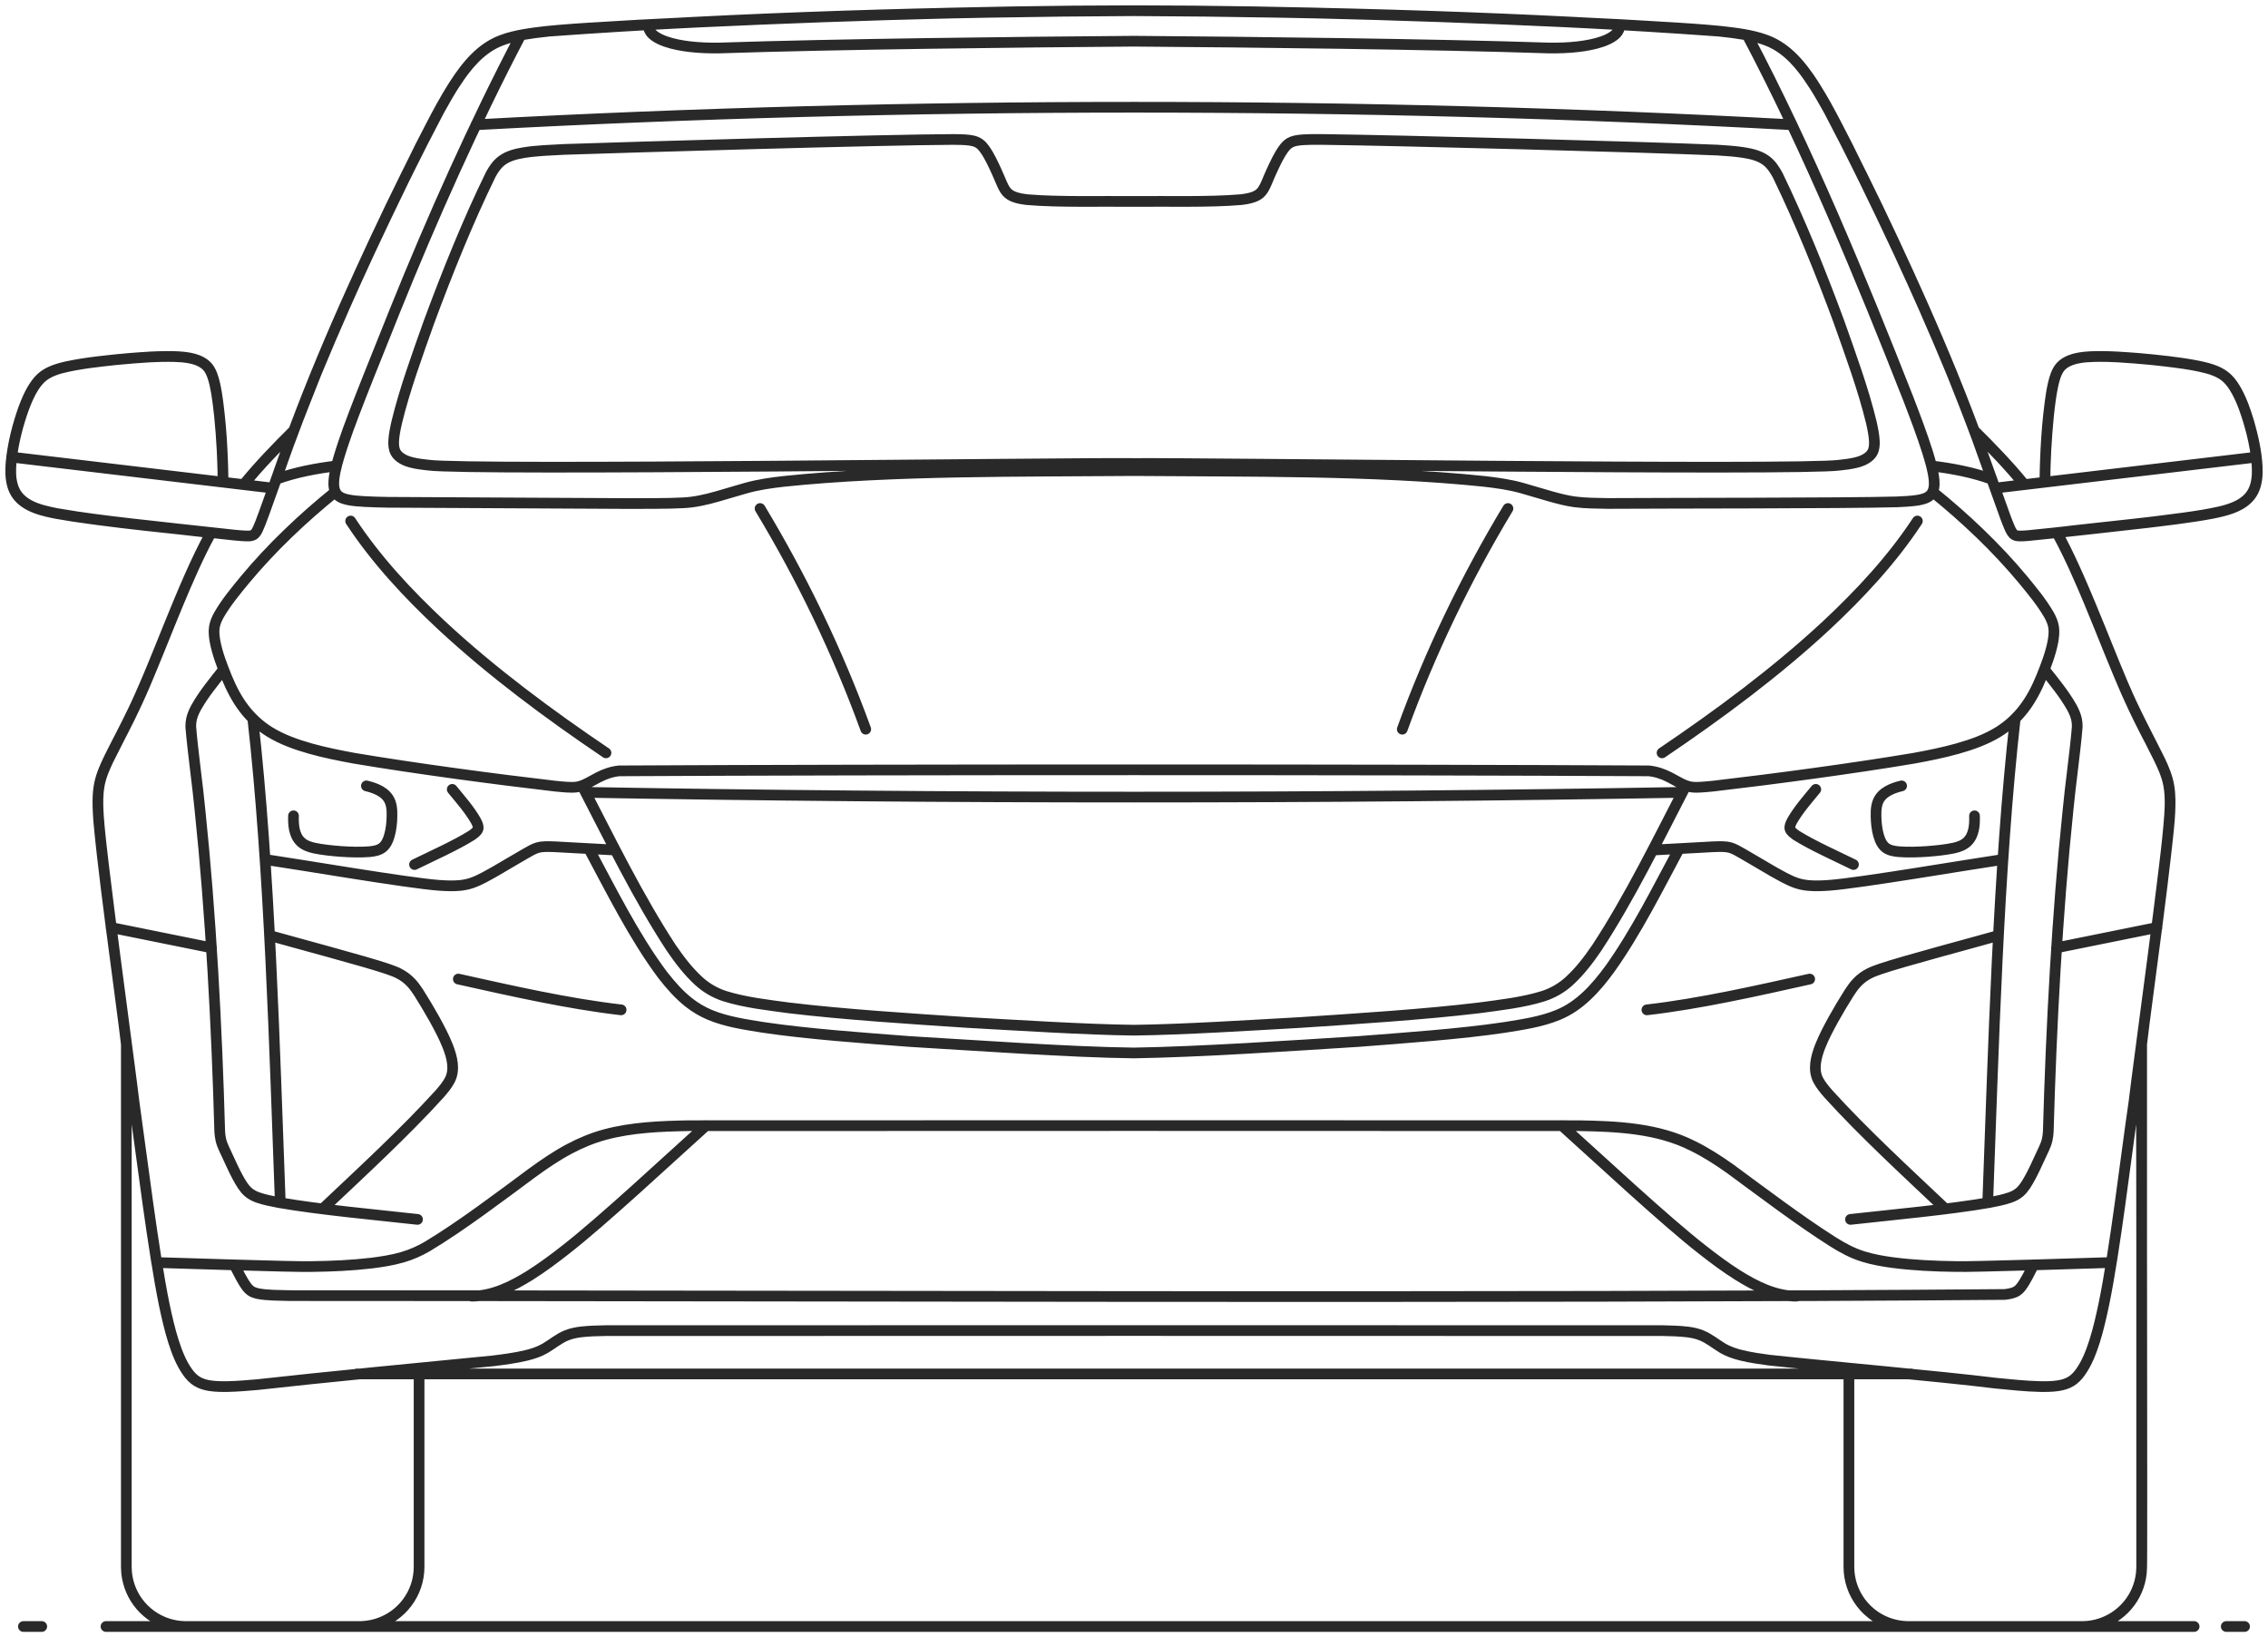 <svg width="212" height="153" viewBox="0 0 212 153" fill="none" xmlns="http://www.w3.org/2000/svg">
    <path d="M2.188 151.998H3.903M9.908 151.998H205.095M208.098 151.998H209.812M201.623 86.676L192.228 88.575M140.955 47.52C137.026 54.036 133.671 60.994 131.076 68.145M179.226 48.69C176.857 52.297 173.861 55.509 170.712 58.449C166.004 62.821 160.683 66.76 155.359 70.356M169.159 91.494C164.287 92.577 158.884 93.807 153.943 94.371M173.252 80.792C171.588 79.974 169.464 79.033 167.909 78.066C167.715 77.935 167.527 77.785 167.384 77.598C167.317 77.506 167.293 77.389 167.306 77.277C167.329 77.088 167.412 76.911 167.497 76.742C168.088 75.691 168.965 74.7 169.73 73.767M184.566 76.239C184.591 77.071 184.533 78.023 183.909 78.644C183.57 78.979 183.106 79.146 182.65 79.248C181.827 79.421 180.962 79.506 180.123 79.57C179.25 79.626 178.352 79.66 177.478 79.591C177.051 79.55 176.597 79.479 176.249 79.209C176.01 79.023 175.852 78.756 175.738 78.48C175.515 77.927 175.424 77.325 175.38 76.732C175.351 76.132 175.316 75.466 175.546 74.902C175.909 74.021 176.888 73.65 177.752 73.442M10.379 86.676L19.774 88.575M71.047 47.52C74.975 54.036 78.331 60.994 80.925 68.145M32.776 48.69C35.145 52.297 38.141 55.509 41.29 58.449C45.998 62.821 51.319 66.76 56.644 70.356M42.843 91.494C47.715 92.577 53.118 93.807 58.059 94.371M38.749 80.792C40.413 79.974 42.538 79.033 44.092 78.066C44.286 77.935 44.474 77.785 44.617 77.598C44.684 77.506 44.709 77.389 44.695 77.277C44.673 77.088 44.59 76.911 44.504 76.742C43.913 75.691 43.037 74.7 42.271 73.767M27.435 76.239C27.41 77.071 27.468 78.023 28.093 78.644C28.431 78.979 28.895 79.146 29.351 79.248C30.174 79.421 31.04 79.506 31.878 79.57C32.752 79.626 33.65 79.66 34.523 79.591C34.95 79.55 35.405 79.479 35.752 79.209C35.991 79.023 36.149 78.756 36.263 78.48C36.487 77.927 36.578 77.325 36.621 76.732C36.651 76.132 36.686 75.466 36.455 74.902C36.092 74.021 35.113 73.65 34.249 73.442M60.632 2.292L60.627 2.327L60.622 2.378V2.394L60.62 2.41V2.492L60.622 2.508L60.627 2.557L60.634 2.605L60.638 2.622L60.641 2.638L60.654 2.687L60.659 2.703L60.664 2.719L60.67 2.735L60.676 2.751L60.681 2.766L60.688 2.782L60.694 2.797C60.794 3.023 60.972 3.205 61.168 3.351C61.486 3.587 61.855 3.75 62.228 3.881C62.956 4.134 63.729 4.271 64.493 4.363C65.407 4.469 66.36 4.501 67.28 4.484C78.22 4.118 94.947 3.934 106.001 3.851C117.119 3.934 133.737 4.118 144.721 4.484C145.641 4.501 146.594 4.469 147.508 4.363C148.273 4.271 149.045 4.134 149.774 3.881C150.146 3.75 150.515 3.587 150.834 3.351C151.029 3.204 151.208 3.023 151.307 2.797L151.314 2.782L151.332 2.735L151.347 2.687L151.36 2.638L151.363 2.622L151.367 2.605L151.369 2.589L151.372 2.573L151.375 2.557L151.376 2.54L151.378 2.524L151.38 2.508V2.492L151.381 2.475V2.394L151.38 2.378L151.378 2.361L151.376 2.344L151.375 2.327L151.372 2.309L151.369 2.292M48.68 3.276C44.372 11.476 40.386 20.424 36.919 29.018C35.788 31.887 33.045 38.535 32.113 41.363C31.825 42.228 31.529 43.137 31.34 44.029C31.258 44.434 31.188 44.851 31.199 45.265C31.208 45.525 31.252 45.792 31.379 46.023C31.476 46.201 31.627 46.347 31.801 46.448C32.025 46.58 32.281 46.652 32.533 46.705C33.043 46.807 33.587 46.84 34.105 46.872C34.753 46.911 35.628 46.926 36.281 46.94L58.944 47.058C60.198 47.048 62.568 47.066 63.817 46.989C64.9 46.945 65.974 46.699 67.012 46.403L69.711 45.616C70.873 45.286 72.109 45.116 73.307 44.981C83.49 43.92 95.698 44.071 106 43.978C116.32 44.071 128.485 43.919 138.692 44.981C139.89 45.116 141.127 45.286 142.288 45.616L144.988 46.403C145.712 46.603 146.473 46.804 147.217 46.901C148.203 47.029 149.314 47.031 150.311 47.049C155.509 47.014 172.395 47.037 177.29 46.901C177.947 46.872 178.632 46.843 179.282 46.74C179.693 46.667 180.134 46.565 180.441 46.264C180.8 45.903 180.826 45.355 180.789 44.877C180.706 43.971 180.426 43.072 180.161 42.203C179.661 40.621 178.982 38.837 178.385 37.283C173.934 25.966 169 14.018 163.32 3.278M55.035 79.302C57.127 83.206 59.29 87.564 61.936 91.103C62.667 92.038 63.461 92.951 64.398 93.688C64.997 94.16 65.667 94.554 66.371 94.847C67.938 95.494 69.672 95.743 71.337 96.01C75.437 96.624 80.826 97.009 85.002 97.328C91.059 97.683 100.014 98.333 106.001 98.4C112.165 98.302 120.832 97.719 126.999 97.328C131.17 97.002 136.553 96.631 140.664 96.01C142.328 95.742 144.063 95.493 145.63 94.846C147.691 94.012 149.209 92.287 150.491 90.533C152.933 87.112 154.979 83.007 156.967 79.302M44.492 11.659C84.741 9.477 127.261 9.477 167.508 11.659M180.654 45.962C183.696 48.418 186.597 51.163 189.099 54.167C189.966 55.224 190.866 56.303 191.547 57.491C191.737 57.837 191.899 58.208 191.961 58.599C192.033 59.047 191.975 59.508 191.898 59.952C191.683 61.085 191.255 62.184 190.825 63.252C190.4 64.291 189.882 65.312 189.198 66.206C188.549 67.061 187.745 67.806 186.833 68.375C185.652 69.111 184.316 69.579 182.982 69.958C181.666 70.329 180.234 70.616 178.888 70.861C173.279 71.805 165.782 72.81 160.132 73.464C159.627 73.51 159.1 73.569 158.609 73.575C158.406 73.577 158.213 73.57 158.015 73.533C157.329 73.404 156.691 72.954 156.074 72.647C155.466 72.33 154.805 72.105 154.12 72.038C129.389 71.906 82.607 71.906 57.88 72.038C57.196 72.106 56.533 72.331 55.926 72.648C55.334 72.949 54.656 73.408 53.985 73.534C53.814 73.567 53.643 73.576 53.47 73.576C53.321 73.576 53.163 73.57 53.016 73.562L52.784 73.546L52.518 73.525L51.869 73.463C46.217 72.809 38.723 71.804 33.112 70.86C31.765 70.614 30.335 70.328 29.018 69.957C27.685 69.579 26.349 69.11 25.167 68.374C24.255 67.805 23.451 67.061 22.802 66.205C22.118 65.311 21.601 64.29 21.175 63.251C20.746 62.184 20.319 61.085 20.102 59.951C20.025 59.507 19.968 59.047 20.039 58.598C20.102 58.207 20.263 57.836 20.453 57.49C21.134 56.303 22.034 55.222 22.902 54.166C25.404 51.162 28.305 48.416 31.347 45.961M191.147 45.061C191.157 43.084 191.282 40.95 191.47 38.984C191.57 38.02 191.692 36.964 191.895 36.018C192.023 35.453 192.172 34.865 192.515 34.389C192.857 33.926 193.418 33.669 193.962 33.525C194.591 33.365 195.247 33.328 195.895 33.313C197.253 33.292 198.603 33.392 199.949 33.497C201.742 33.659 203.752 33.863 205.526 34.217C206.086 34.336 206.671 34.476 207.198 34.709C207.59 34.88 207.96 35.116 208.261 35.421C208.589 35.75 208.844 36.145 209.069 36.549C209.58 37.48 209.929 38.501 210.229 39.516C210.604 40.851 210.924 42.233 210.991 43.621C211.024 44.385 210.975 45.186 210.629 45.882C210.061 47.032 208.777 47.515 207.601 47.799C205.606 48.267 202.86 48.559 200.794 48.826C198.764 49.06 191.391 49.887 189.588 50.051L189.349 50.069L189.243 50.075C189.182 50.077 189.11 50.084 189.053 50.085C189.013 50.087 188.932 50.088 188.893 50.089C188.84 50.089 188.78 50.089 188.727 50.087C188.593 50.08 188.454 50.063 188.334 49.997C188.227 49.941 188.141 49.852 188.076 49.752C187.979 49.614 187.911 49.453 187.84 49.301C187.719 49.01 187.564 48.637 187.457 48.337L184.804 40.947C184.132 39.128 183.163 36.642 182.434 34.84C179.068 26.708 175.061 18.125 170.96 10.334C170.001 8.626 169.016 6.858 167.633 5.45C166.932 4.742 166.105 4.141 165.167 3.784C163.753 3.245 162.203 3.081 160.707 2.913C143.148 1.634 123.597 1.075 106.002 1M106.002 1C88.409 1.076 68.85 1.632 51.296 2.913C49.801 3.082 48.25 3.245 46.836 3.784C45.899 4.141 45.071 4.741 44.37 5.45C42.987 6.858 42 8.625 41.043 10.334C36.943 18.125 32.935 26.708 29.569 34.84C28.871 36.642 27.849 39.127 27.199 40.947C26.842 41.806 24.445 48.807 24.126 49.383L24.091 49.458L24.074 49.493L24.041 49.558L24.024 49.588L24.009 49.617L23.994 49.644L23.978 49.67L23.963 49.695L23.949 49.718C23.909 49.783 23.86 49.845 23.805 49.898C23.765 49.937 23.717 49.969 23.669 49.995C23.589 50.039 23.497 50.062 23.407 50.074L23.383 50.077L23.37 50.079H23.357L23.331 50.082L23.303 50.084L23.274 50.086H23.244L23.212 50.088H23.109L23.032 50.087C22.908 50.085 22.774 50.075 22.652 50.068L22.412 50.05L21.818 49.996C16.986 49.44 10.079 48.83 5.293 47.99M106.002 1C120.418 1.006 136.959 1.547 151.369 2.293C154.074 2.461 159.416 2.705 162.016 3.066C163.377 3.259 164.784 3.493 165.996 4.175C166.942 4.71 167.735 5.483 168.411 6.325C170.142 8.538 171.416 11.188 172.706 13.679C176.939 22.19 181.227 31.327 184.534 40.227M106.002 1C91.302 1.005 74.444 1.568 59.751 2.34C57.215 2.505 52.501 2.712 49.986 3.066C48.626 3.259 47.217 3.493 46.006 4.175C45.061 4.71 44.267 5.483 43.59 6.325C41.856 8.536 40.587 11.194 39.295 13.679C35.066 22.191 30.775 31.323 27.466 40.227M5.293 47.99C4.417 47.812 3.495 47.619 2.702 47.189C2.131 46.884 1.628 46.429 1.352 45.839C0.89 44.86 0.975 43.703 1.095 42.656C1.3 41.145 1.686 39.642 2.196 38.206C2.543 37.279 2.944 36.338 3.593 35.578C3.923 35.199 4.342 34.907 4.802 34.709C5.273 34.5 5.793 34.366 6.296 34.254C8.137 33.869 10.172 33.669 12.051 33.497C13.383 33.39 14.776 33.292 16.106 33.313C16.754 33.328 17.408 33.365 18.039 33.525C18.585 33.669 19.141 33.925 19.485 34.389C19.799 34.82 19.945 35.347 20.07 35.858C20.303 36.856 20.418 37.963 20.53 38.984C20.725 40.95 20.835 43.086 20.854 45.061M5.293 47.99C4.671 47.868 4.027 47.729 3.431 47.514C2.919 47.329 2.423 47.077 2.014 46.715C1.628 46.377 1.344 45.928 1.193 45.439C0.971 44.727 0.978 43.965 1.035 43.227C1.2 41.469 1.649 39.727 2.248 38.068C2.495 37.416 2.78 36.766 3.153 36.175C3.455 35.692 3.84 35.25 4.332 34.954C4.739 34.704 5.194 34.542 5.651 34.413C7.364 33.966 9.225 33.789 10.985 33.595C12.964 33.425 15.032 33.215 17.017 33.36C17.509 33.405 18.009 33.483 18.471 33.665C18.779 33.789 19.08 33.955 19.316 34.192C19.531 34.407 19.681 34.678 19.796 34.957C20.024 35.529 20.141 36.148 20.246 36.753C20.666 39.467 20.815 42.316 20.854 45.061M5.293 47.99C8.933 48.664 15.976 49.332 19.726 49.78C16.877 54.982 14.74 61.759 12.117 67.082C11.387 68.597 10.369 70.377 9.718 71.922C9.528 72.388 9.369 72.875 9.279 73.37C9.155 74.037 9.139 74.731 9.156 75.408C9.25 78.987 11.382 93.794 11.809 97.589C11.809 97.686 11.807 146.436 11.809 146.525C11.813 146.68 11.822 146.852 11.838 147.005C11.868 147.289 11.922 147.58 11.995 147.855C12.134 148.38 12.353 148.889 12.638 149.351C13.244 150.335 14.165 151.121 15.233 151.566C15.913 151.85 16.654 151.999 17.392 151.998H33.59C33.635 151.997 33.737 151.997 33.783 151.995C34.068 151.985 34.363 151.952 34.644 151.898C35.558 151.724 36.429 151.315 37.146 150.723C38.064 149.97 38.729 148.914 39.011 147.762C39.078 147.485 39.127 147.193 39.152 146.909C39.164 146.756 39.174 146.583 39.173 146.43V128.397H172.824V146.43C172.824 146.583 172.83 146.756 172.844 146.909C172.869 147.193 172.917 147.485 172.986 147.762C173.275 148.946 173.969 150.026 174.926 150.784C175.653 151.364 176.531 151.757 177.449 151.916C177.698 151.96 177.961 151.987 178.215 151.996C178.267 151.996 178.358 152 178.408 151.999C178.502 151.997 194.621 152.002 194.703 151.999C195.441 151.986 196.179 151.826 196.854 151.529C197.884 151.079 198.771 150.308 199.36 149.353C199.645 148.89 199.865 148.381 200.003 147.857C200.076 147.582 200.13 147.29 200.16 147.007C200.174 146.854 200.187 146.681 200.189 146.527C200.26 146.404 200.139 97.712 200.189 97.591C200.629 93.692 202.739 79.049 202.842 75.41C202.858 74.733 202.842 74.04 202.718 73.372C202.628 72.877 202.469 72.39 202.279 71.924C201.63 70.381 200.609 68.597 199.88 67.084C197.255 61.757 195.123 54.99 192.271 49.781C196.058 49.302 203.035 48.69 206.704 47.993C207.347 47.865 208.011 47.723 208.625 47.493C209.116 47.311 209.59 47.064 209.983 46.716C210.369 46.377 210.653 45.929 210.804 45.44C211.026 44.727 211.019 43.965 210.962 43.228C210.797 41.471 210.348 39.728 209.749 38.069C209.503 37.416 209.217 36.766 208.844 36.175C208.542 35.693 208.157 35.251 207.665 34.955C207.258 34.706 206.804 34.543 206.346 34.414C204.634 33.967 202.771 33.788 201.013 33.596C199.033 33.426 196.966 33.216 194.981 33.361C194.488 33.407 193.988 33.484 193.526 33.666C193.212 33.793 192.906 33.963 192.667 34.206C192.446 34.433 192.295 34.718 192.18 35.011C191.966 35.567 191.852 36.168 191.751 36.754C191.332 39.467 191.181 42.317 191.144 45.062L189.224 45.289C187.793 43.53 186.144 41.824 184.531 40.228L184.534 40.227M20.854 45.061L22.773 45.288M192.274 49.78C194.454 53.74 196.627 59.68 198.416 63.884C199.417 66.279 200.744 68.747 201.904 71.072C202.264 71.832 202.598 72.622 202.736 73.455C202.877 74.267 202.862 75.115 202.824 75.936C202.765 78.64 199.834 99.806 199.471 102.99C198.704 108.2 197.708 116.824 196.654 121.893C196.414 123.031 196.141 124.241 195.789 125.349C195.465 126.359 195.078 127.378 194.454 128.245C194.213 128.58 193.924 128.89 193.566 129.101C193.206 129.318 192.793 129.432 192.381 129.495C191.831 129.58 191.257 129.585 190.701 129.575C189.39 129.551 187.893 129.387 186.582 129.262C181.056 128.583 170.941 127.709 165.371 127.106C164.532 126.991 163.628 126.865 162.804 126.664C162.165 126.51 161.529 126.296 160.965 125.953C160.346 125.575 159.721 125.059 159.04 124.792C158.633 124.627 158.196 124.532 157.761 124.477C157.005 124.385 156.204 124.365 155.442 124.35C130.796 124.336 81.201 124.336 56.561 124.35C55.842 124.362 55.089 124.384 54.376 124.461C53.894 124.515 53.412 124.609 52.962 124.792C52.252 125.071 51.615 125.615 50.961 125.998C50.417 126.316 49.808 126.516 49.198 126.664C48.197 126.905 47.116 127.046 46.093 127.173C40.1 127.758 30.005 128.723 24.067 129.395C23.181 129.47 22.19 129.557 21.301 129.575C20.745 129.584 20.171 129.58 19.621 129.495C19.2 129.43 18.778 129.312 18.412 129.086C18.065 128.875 17.784 128.571 17.548 128.244C16.924 127.377 16.537 126.359 16.213 125.348C15.861 124.241 15.586 123.031 15.347 121.892C14.321 116.855 13.26 108.162 12.53 102.99C12.156 99.739 9.258 78.779 9.178 75.935C9.14 75.115 9.125 74.266 9.265 73.454C9.403 72.621 9.737 71.831 10.097 71.071C11.259 68.75 12.584 66.279 13.585 63.883C15.374 59.699 17.534 53.75 19.728 49.779M33.356 128.396H178.645M197.358 117.983C195.449 118.036 184.433 118.411 182.817 118.358C180.84 118.333 178.814 118.241 176.852 117.982C175.967 117.86 175.066 117.702 174.212 117.439C173.19 117.132 172.234 116.619 171.337 116.051C168.267 114.113 164.701 111.407 161.759 109.247C160.642 108.451 159.455 107.683 158.22 107.081C154.952 105.43 151.193 105.26 147.597 105.197C126.86 105.182 85.132 105.182 64.401 105.197C61.765 105.247 59.067 105.345 56.511 106.039C55.378 106.347 54.278 106.805 53.242 107.354C52.035 107.992 50.867 108.786 49.765 109.59C46.737 111.827 43.144 114.562 39.936 116.488C39.211 116.908 38.434 117.255 37.628 117.487C36.678 117.764 35.67 117.92 34.688 118.041C32.878 118.254 31.003 118.336 29.183 118.359C27.553 118.419 16.496 118.025 14.641 117.984M21.904 118.197C22.268 118.887 22.627 119.68 23.1 120.3C23.201 120.426 23.317 120.544 23.452 120.636C23.633 120.76 23.848 120.828 24.06 120.88C25.004 121.071 26.098 121.043 27.063 121.077C71.446 121.077 142.712 121.339 187.38 120.97C187.777 120.922 188.195 120.863 188.538 120.644C188.678 120.552 188.797 120.431 188.901 120.3C189.375 119.68 189.733 118.885 190.097 118.197M54.729 74.045C87.495 74.637 124.505 74.637 157.271 74.045M54.409 73.413C56.977 78.369 59.685 83.926 62.744 88.581C63.497 89.686 64.326 90.773 65.315 91.678C66.014 92.321 66.855 92.804 67.76 93.095C69.656 93.687 71.791 93.923 73.76 94.189C78.875 94.805 85.311 95.215 90.478 95.555C95.059 95.808 101.432 96.218 106.001 96.272C110.556 96.219 116.94 95.81 121.524 95.555C126.707 95.212 133.116 94.806 138.241 94.189C140.211 93.923 142.346 93.687 144.242 93.095C145.146 92.804 145.986 92.321 146.686 91.678C147.676 90.773 148.504 89.686 149.258 88.581C152.313 83.93 155.03 78.362 157.593 73.413M186.193 44.791C184.383 44.132 182.457 43.774 180.548 43.541M200.191 97.589C200.191 97.686 200.193 146.436 200.191 146.525C200.188 146.68 200.178 146.852 200.162 147.005C200.132 147.289 200.079 147.58 200.006 147.855C199.866 148.38 199.648 148.889 199.362 149.351C198.757 150.335 197.836 151.121 196.767 151.566C196.088 151.85 195.347 151.999 194.608 151.998H178.411C178.366 151.997 178.263 151.997 178.218 151.995C177.932 151.985 177.637 151.952 177.357 151.898C176.443 151.724 175.572 151.315 174.855 150.723C173.936 149.97 173.272 148.914 172.99 147.762C172.922 147.485 172.873 147.193 172.848 146.909C172.836 146.756 172.827 146.583 172.828 146.43V128.397M189.227 45.288C187.796 43.529 186.147 41.823 184.534 40.227M210.912 42.717L186.483 45.614M167.912 121.128C165.93 121.124 164.096 120.194 162.451 119.171C161.32 118.46 160.188 117.616 159.136 116.79C155.629 114.064 149.366 108.208 145.995 105.184M187.222 80.318C184.181 80.76 173.881 82.522 171.004 82.731C170.345 82.779 169.671 82.81 169.011 82.747C168.627 82.71 168.245 82.632 167.879 82.506C167.138 82.248 166.427 81.823 165.741 81.443C165.452 81.279 162.494 79.527 162.286 79.438C162.123 79.355 161.954 79.279 161.781 79.226C161.25 79.066 160.668 79.119 160.121 79.132L154.489 79.438M181.845 112.975C178.304 109.627 174.154 105.814 170.902 102.221C170.555 101.819 170.201 101.405 169.955 100.932C169.709 100.466 169.649 99.926 169.706 99.408C169.766 98.847 169.939 98.3 170.143 97.776C170.488 96.904 170.946 96.041 171.4 95.22C171.849 94.423 172.358 93.557 172.85 92.786C173.067 92.453 173.301 92.118 173.574 91.828C173.908 91.469 174.313 91.176 174.751 90.957C175.076 90.795 175.434 90.667 175.777 90.549C177.709 89.879 184.736 88.013 186.804 87.422M185.8 112.405C186.334 98.138 186.778 81.272 188.371 67.152M191.1 62.561C191.997 63.699 192.966 64.862 193.673 66.127C193.857 66.47 194.019 66.831 194.103 67.211C194.155 67.446 194.174 67.69 194.168 67.931C194.004 70.033 193.497 73.629 193.306 75.72C192.296 85.37 191.732 96.012 191.462 105.739C191.445 106.005 191.415 106.29 191.351 106.55C191.288 106.816 191.184 107.073 191.071 107.321C190.547 108.409 189.995 109.772 189.334 110.773C189.181 111 189.008 111.22 188.801 111.401C188.543 111.63 188.229 111.788 187.907 111.904C187.278 112.125 186.593 112.251 185.941 112.38C182.188 113.037 176.793 113.528 172.974 113.954M25.808 44.791C27.618 44.132 29.544 43.774 31.452 43.541M22.773 45.288C24.204 43.529 25.853 41.823 27.466 40.227M22.773 45.288C24.205 43.528 25.853 41.823 27.466 40.227M1.089 42.717L25.517 45.614M44.088 121.128C46.07 121.124 47.905 120.194 49.55 119.171C50.68 118.46 51.812 117.616 52.864 116.79C56.371 114.064 62.634 108.208 66.005 105.184M24.779 80.318C27.819 80.76 38.12 82.522 40.996 82.731C41.656 82.779 42.33 82.81 42.989 82.747C43.373 82.71 43.756 82.632 44.121 82.506C44.863 82.248 45.574 81.823 46.259 81.443C46.548 81.279 49.507 79.527 49.715 79.438C49.877 79.355 50.047 79.279 50.22 79.226C50.751 79.066 51.333 79.119 51.88 79.132L57.512 79.438M30.156 112.975C33.696 109.627 37.846 105.814 41.099 102.221C41.446 101.819 41.799 101.405 42.045 100.932C42.291 100.466 42.351 99.926 42.295 99.408C42.235 98.847 42.061 98.3 41.857 97.776C41.513 96.904 41.054 96.041 40.6 95.22C40.152 94.423 39.643 93.557 39.151 92.786C38.934 92.453 38.699 92.118 38.427 91.828C38.092 91.469 37.688 91.176 37.249 90.957C36.925 90.795 36.566 90.667 36.223 90.549C34.291 89.879 27.265 88.013 25.196 87.422M26.201 112.405C25.666 98.138 25.222 81.272 23.63 67.152M20.901 62.561C20.005 63.699 19.035 64.862 18.328 66.127C18.144 66.47 17.982 66.831 17.899 67.211C17.846 67.446 17.828 67.69 17.834 67.931C17.997 70.033 18.504 73.629 18.695 75.72C19.705 85.37 20.27 96.012 20.539 105.739C20.556 106.005 20.586 106.29 20.65 106.55C20.714 106.816 20.818 107.073 20.93 107.321C21.455 108.409 22.006 109.772 22.667 110.773C22.82 111 22.993 111.22 23.2 111.401C23.458 111.63 23.772 111.788 24.095 111.904C24.723 112.125 25.408 112.251 26.061 112.38C29.813 113.037 35.208 113.528 39.027 113.954M106.001 43.316C100.282 43.236 44.117 44.001 40.058 43.468C39.548 43.414 39.021 43.351 38.524 43.229C38.207 43.151 37.891 43.047 37.61 42.88C37.354 42.727 37.112 42.528 36.972 42.26C36.809 41.947 36.786 41.583 36.798 41.236C36.824 40.648 36.953 40.051 37.081 39.477C37.832 36.37 39.041 33.077 40.112 30.058C41.805 25.488 43.733 20.677 45.875 16.301C46.148 15.802 46.479 15.315 46.946 14.98C47.535 14.555 48.261 14.382 48.966 14.265C50.147 14.071 51.513 14.029 52.712 13.964C59.472 13.736 82.489 13.058 89.095 13.033C89.553 13.042 90.149 13.038 90.613 13.102C90.831 13.132 91.055 13.175 91.259 13.261C91.407 13.322 91.546 13.408 91.666 13.514C91.82 13.648 91.947 13.811 92.066 13.977C92.522 14.628 92.857 15.378 93.188 16.098C93.314 16.369 93.696 17.306 93.832 17.544C93.907 17.683 93.994 17.819 94.099 17.938C94.291 18.159 94.55 18.31 94.824 18.409C95.206 18.547 95.617 18.61 96.019 18.658C98.959 18.911 103.025 18.789 106.002 18.825C108.985 18.789 113.033 18.911 115.984 18.658C116.385 18.61 116.798 18.547 117.179 18.409C117.453 18.31 117.712 18.159 117.904 17.938C118.278 17.521 118.572 16.595 118.815 16.098C119.17 15.337 119.517 14.542 120.02 13.865C120.213 13.605 120.456 13.37 120.763 13.253C120.927 13.186 121.106 13.147 121.28 13.119C122.05 13.004 122.999 13.041 123.785 13.036C130.632 13.12 153.633 13.727 160.541 14.027C161.353 14.081 162.234 14.134 163.037 14.265C163.751 14.383 164.487 14.559 165.079 14.996C165.573 15.359 165.911 15.889 166.194 16.423C168.294 20.766 170.221 25.531 171.891 30.059C172.96 33.079 174.171 36.369 174.923 39.478C175.049 40.051 175.179 40.648 175.205 41.237C175.218 41.594 175.193 41.969 175.017 42.287C174.875 42.543 174.641 42.733 174.393 42.882C174.112 43.049 173.796 43.153 173.479 43.231C172.981 43.352 172.455 43.417 171.945 43.47C168.096 43.999 111.46 43.24 106.002 43.318L106.001 43.316Z" stroke="#292929" stroke-linecap="round" stroke-linejoin="round"/>
</svg>
